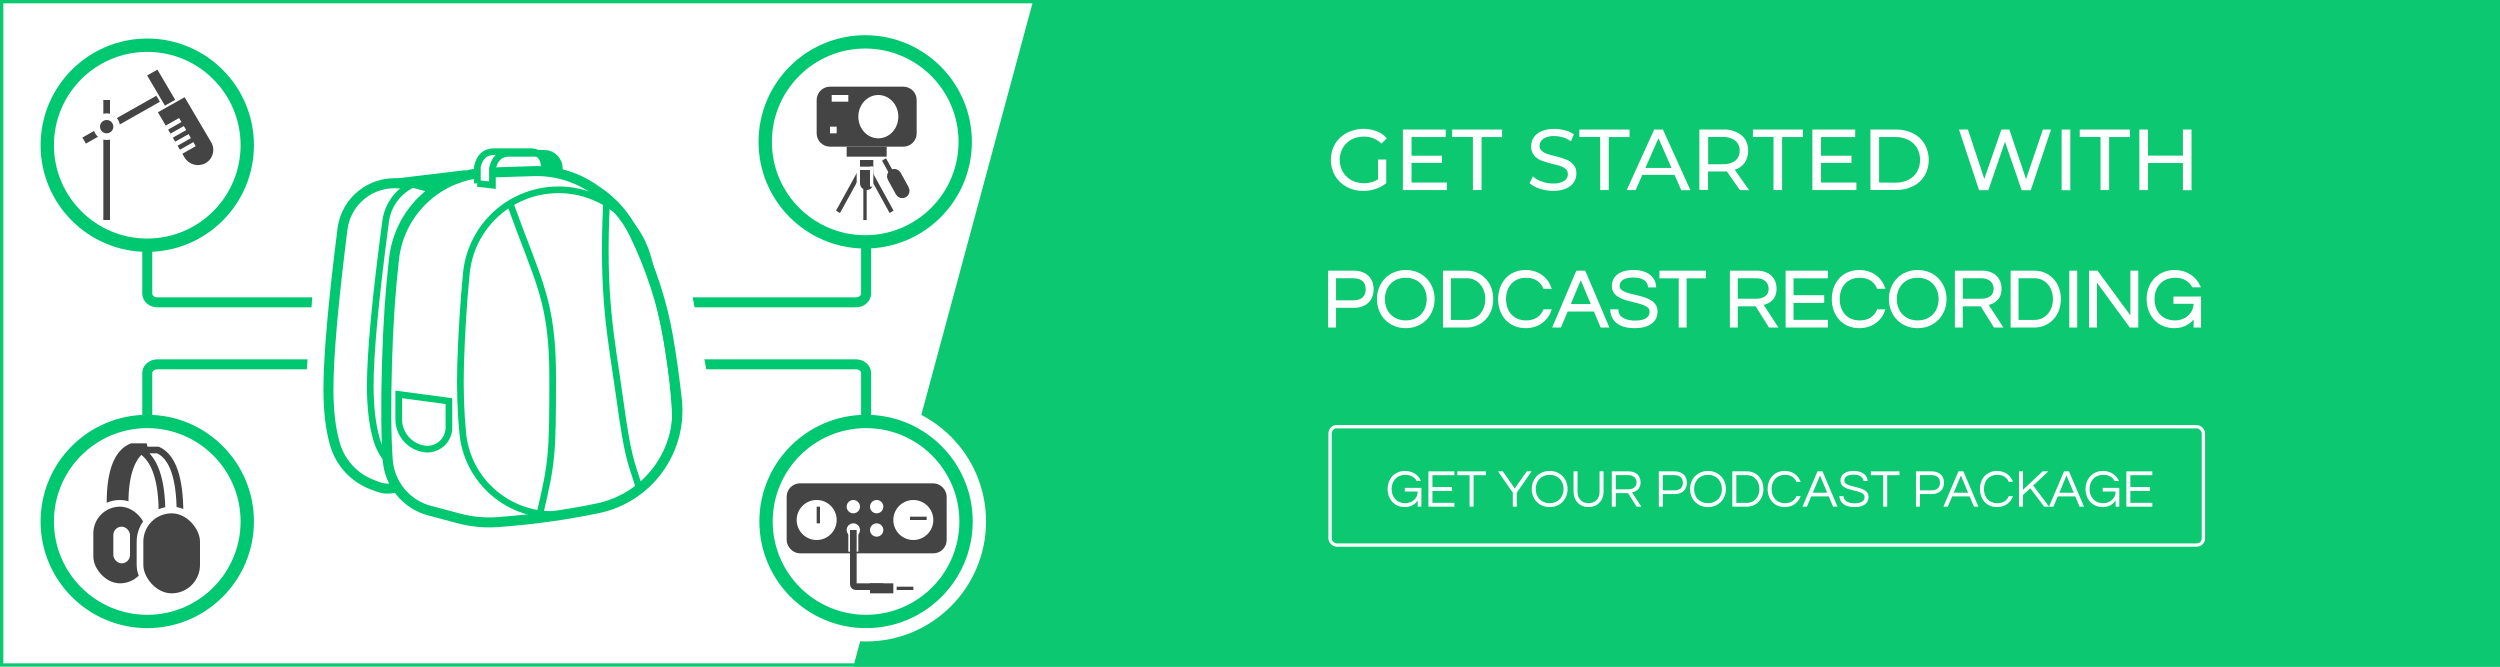 <?xml version="1.0" encoding="UTF-8"?>
<svg id="podcast_banner" width="750px" height="200px" viewBox="0 0 750 200" version="1.1" xmlns="http://www.w3.org/2000/svg" xmlns:xlink="http://www.w3.org/1999/xlink">
    <!-- Generator: Sketch 57.1 (83088) - https://sketch.com -->
    <title>Audiodraft Podcast Package</title>
    <desc></desc>
    <g id="Artboard" stroke="none" stroke-width="1" fill="none" fill-rule="evenodd">
        <g id="podcast_banner_content">
            <rect id="banner_back" stroke="#0CC870" fill="#FFFFFF" fill-rule="nonzero" x="0.5" y="0.5" width="749" height="199"></rect>
            <polygon id="tilted_back" fill="#0CC870" fill-rule="nonzero" points="310 0 750 0 750 200 256 200"></polygon>
            <g id="PODCAST-RECORDING-2" transform="translate(389, 67)" fill="#FFFFFF" fill-rule="nonzero" stroke="#FFFFFF" stroke-width="0.5">
                <path d="M11.562,25.1 L11.562,31 L9.688,31 L9.688,14.45 L17.137,14.45 C20.663,14.45 22.837,16.525 22.837,19.775 C22.837,23.05 20.663,25.1 17.137,25.1 L11.562,25.1 Z M17.012,16.225 L11.562,16.225 L11.562,23.35 L17.012,23.35 C19.613,23.35 20.962,22 20.962,19.775 C20.962,17.575 19.613,16.225 17.012,16.225 Z M32.737,14.25 C37.763,14.25 41.138,18.025 41.138,22.725 C41.138,27.425 37.763,31.2 32.737,31.2 C27.712,31.2 24.337,27.425 24.337,22.725 C24.337,18.025 27.712,14.25 32.737,14.25 Z M32.737,29.375 C36.763,29.375 39.263,26.45 39.263,22.725 C39.263,19 36.763,16.075 32.737,16.075 C28.712,16.075 26.212,19 26.212,22.725 C26.212,26.45 28.712,29.375 32.737,29.375 Z M51.112,14.45 C55.062,14.45 58.712,17.55 58.712,22.725 C58.712,27.9 55.062,31 51.112,31 L44.138,31 L44.138,14.45 L51.112,14.45 Z M51.038,29.225 C54.562,29.225 56.837,26.275 56.837,22.725 C56.837,19.175 54.562,16.225 51.038,16.225 L46.013,16.225 L46.013,29.225 L51.038,29.225 Z M68.838,29.375 C71.562,29.375 73.362,28.075 74.213,26.05 L76.188,26.05 C75.138,29.075 72.438,31.2 68.688,31.2 C63.712,31.2 60.688,27.425 60.688,22.725 C60.688,18.025 63.712,14.25 68.688,14.25 C72.438,14.25 75.138,16.375 76.188,19.4 L74.213,19.4 C73.362,17.375 71.562,16.075 68.838,16.075 C64.812,16.075 62.562,19 62.562,22.725 C62.562,26.45 64.812,29.375 68.838,29.375 Z M86.412,14.45 L93.438,31 L91.362,31 L89.338,26.2 L81.138,26.2 L79.112,31 L77.037,31 L84.062,14.45 L86.412,14.45 Z M81.862,24.475 L88.612,24.475 L85.237,16.4 L81.862,24.475 Z M96.638,18.8 C96.638,22.65 108.013,20.65 108.013,26.425 C108.013,29.5 105.537,31.2 101.463,31.2 C96.562,31.2 94.562,29.025 94.312,26.05 L96.263,26.05 C96.388,28.45 98.713,29.425 101.588,29.425 C104.388,29.425 106.138,28.45 106.138,26.5 C106.138,22.45 94.812,24.5 94.812,18.825 C94.812,16.125 96.888,14.25 101.037,14.25 C105.438,14.25 107.438,16.5 107.588,18.975 L105.662,18.975 C105.463,17.325 104.062,16 101.037,16 C97.287,16 96.638,17.7 96.638,18.8 Z M122.513,14.45 L122.513,16.25 L116.737,16.25 L116.737,31 L114.862,31 L114.862,16.25 L109.088,16.25 L109.088,14.45 L122.513,14.45 Z M132.088,24.65 L132.088,31 L130.213,31 L130.213,14.45 L138.137,14.45 C141.537,14.45 143.713,16.475 143.713,19.625 C143.713,22.825 141.562,23.9 139.713,24.325 L144.062,31 L141.838,31 L137.838,24.65 L132.088,24.65 Z M132.088,16.225 L132.088,22.875 L137.812,22.875 C139.588,22.875 141.838,22.2 141.838,19.625 C141.838,17.525 140.262,16.225 137.912,16.225 L132.088,16.225 Z M159.113,16.25 L148.812,16.25 L148.812,21.8 L158.012,21.8 L158.012,23.625 L148.812,23.625 L148.812,29.2 L159.113,29.2 L159.113,31 L146.938,31 L146.938,14.45 L159.113,14.45 L159.113,16.25 Z M168.938,29.375 C171.662,29.375 173.463,28.075 174.312,26.05 L176.287,26.05 C175.238,29.075 172.537,31.2 168.787,31.2 C163.812,31.2 160.787,27.425 160.787,22.725 C160.787,18.025 163.812,14.25 168.787,14.25 C172.537,14.25 175.238,16.375 176.287,19.4 L174.312,19.4 C173.463,17.375 171.662,16.075 168.938,16.075 C164.912,16.075 162.662,19 162.662,22.725 C162.662,26.45 164.912,29.375 168.938,29.375 Z M186.312,14.25 C191.338,14.25 194.713,18.025 194.713,22.725 C194.713,27.425 191.338,31.2 186.312,31.2 C181.287,31.2 177.912,27.425 177.912,22.725 C177.912,18.025 181.287,14.25 186.312,14.25 Z M186.312,29.375 C190.338,29.375 192.838,26.45 192.838,22.725 C192.838,19 190.338,16.075 186.312,16.075 C182.287,16.075 179.787,19 179.787,22.725 C179.787,26.45 182.287,29.375 186.312,29.375 Z M199.588,24.65 L199.588,31 L197.713,31 L197.713,14.45 L205.637,14.45 C209.037,14.45 211.213,16.475 211.213,19.625 C211.213,22.825 209.062,23.9 207.213,24.325 L211.562,31 L209.338,31 L205.338,24.65 L199.588,24.65 Z M199.588,16.225 L199.588,22.875 L205.312,22.875 C207.088,22.875 209.338,22.2 209.338,19.625 C209.338,17.525 207.762,16.225 205.412,16.225 L199.588,16.225 Z M221.412,14.45 C225.363,14.45 229.012,17.55 229.012,22.725 C229.012,27.9 225.363,31 221.412,31 L214.438,31 L214.438,14.45 L221.412,14.45 Z M221.338,29.225 C224.863,29.225 227.137,26.275 227.137,22.725 C227.137,19.175 224.863,16.225 221.338,16.225 L216.312,16.225 L216.312,29.225 L221.338,29.225 Z M233.912,14.45 L233.912,31 L232.037,31 L232.037,14.45 L233.912,14.45 Z M250.363,14.45 L252.238,14.45 L252.238,31 L250.062,31 L239.838,17.025 L239.838,31 L237.963,31 L237.963,14.45 L240.137,14.45 L250.363,28.375 L250.363,14.45 Z M263.387,14.25 C266.938,14.25 269.688,16.175 270.913,18.95 L268.863,18.95 C267.863,17.175 266.062,16.075 263.538,16.075 C259.512,16.075 257.113,19 257.113,22.725 C257.113,26.45 259.462,29.375 263.488,29.375 C266.488,29.375 269.337,27.35 269.337,23.9 L263.288,23.9 L263.288,22.2 L271.062,22.2 L271.062,31 L269.337,31 L269.337,28.075 C268.288,29.675 266.337,31.2 263.337,31.2 C258.288,31.2 255.238,27.425 255.238,22.725 C255.238,18.025 258.413,14.25 263.387,14.25 Z" id="PODCASTRECORDING"></path>
            </g>
            <g id="Get-started-with" transform="translate(399.25, 38.653)" fill="#FFFFFF" fill-rule="nonzero">
                <path d="M14.15,9.207 L16.62,9.207 L16.62,16.307 C15.684,17.066 14.616,17.646 13.47,18.017 C12.264,18.418 11.001,18.621 9.73,18.617 C7.987,18.65 6.264,18.233 4.73,17.407 C3.292,16.632 2.093,15.481 1.26,14.077 C-0.42,11.115 -0.42,7.488 1.26,4.527 C2.107,3.112 3.333,1.962 4.8,1.207 C7.598,-0.214 10.866,-0.388 13.8,0.727 C14.946,1.185 15.973,1.9 16.8,2.817 L15.19,4.427 C13.782,3.047 11.88,2.29 9.91,2.327 C8.612,2.308 7.329,2.614 6.18,3.217 C5.102,3.795 4.206,4.66 3.59,5.717 C2.349,7.949 2.349,10.664 3.59,12.897 C4.211,13.951 5.106,14.819 6.18,15.407 C8.71,16.718 11.74,16.619 14.18,15.147 L14.15,9.207 Z" id="Path"></path>
                <polygon id="Path" points="34.82 16.107 34.82 18.367 21.62 18.367 21.62 0.207 34.47 0.207 34.47 2.467 24.21 2.467 24.21 8.057 33.34 8.057 33.34 10.207 24.21 10.207 24.21 16.107"></polygon>
                <polygon id="Path" points="42.62 2.427 36.38 2.427 36.38 0.207 51.38 0.207 51.38 2.467 45.22 2.467 45.22 18.367 42.62 18.367"></polygon>
                <path d="M62.62,17.937 C61.512,17.61 60.489,17.047 59.62,16.287 L60.62,14.287 C61.398,14.963 62.302,15.48 63.28,15.807 C64.35,16.196 65.481,16.396 66.62,16.397 C67.798,16.478 68.973,16.21 70,15.627 C70.695,15.2 71.119,14.443 71.12,13.627 C71.143,13.056 70.921,12.503 70.51,12.107 C70.077,11.702 69.562,11.395 69,11.207 C68.4,11.007 67.56,10.767 66.47,10.507 C65.342,10.247 64.233,9.913 63.15,9.507 C62.316,9.184 61.574,8.662 60.99,7.987 C60.364,7.203 60.048,6.218 60.1,5.217 C60.087,4.287 60.351,3.375 60.86,2.597 C61.437,1.759 62.247,1.109 63.19,0.727 C64.415,0.219 65.734,-0.023 67.06,0.017 C68.134,0.016 69.203,0.157 70.24,0.437 C71.193,0.677 72.097,1.083 72.91,1.637 L72.06,3.717 C71.308,3.21 70.486,2.816 69.62,2.547 C68.792,2.301 67.933,2.173 67.07,2.167 C65.909,2.086 64.752,2.369 63.76,2.977 C63.05,3.43 62.62,4.214 62.62,5.057 C62.602,5.63 62.831,6.184 63.25,6.577 C63.696,6.986 64.225,7.296 64.8,7.487 C65.619,7.764 66.454,7.995 67.3,8.177 C68.428,8.445 69.537,8.789 70.62,9.207 C71.443,9.532 72.177,10.049 72.76,10.717 C73.393,11.481 73.714,12.456 73.66,13.447 C73.666,14.375 73.394,15.284 72.88,16.057 C72.292,16.9 71.467,17.551 70.51,17.927 C69.27,18.42 67.943,18.655 66.61,18.617 C65.251,18.613 63.903,18.383 62.62,17.937 L62.62,17.937 Z" id="Path"></path>
                <polygon id="Path" points="80.79 2.427 74.55 2.427 74.55 0.207 89.62 0.207 89.62 2.467 83.38 2.467 83.38 18.367 80.81 18.367"></polygon>
                <path d="M103.12,13.817 L93.45,13.817 L91.45,18.367 L88.77,18.367 L97.01,0.207 L99.62,0.207 L107.88,18.407 L105.12,18.407 L103.12,13.817 Z M102.21,11.737 L98.29,2.817 L94.36,11.737 L102.21,11.737 Z" id="Shape"></path>
                <path d="M122.73,18.367 L118.8,12.777 C118.31,12.777 117.93,12.777 117.66,12.777 L113.16,12.777 L113.16,18.317 L110.56,18.317 L110.56,0.207 L117.62,0.207 C119.615,0.091 121.586,0.691 123.18,1.897 C124.532,3.056 125.271,4.777 125.18,6.557 C125.228,7.825 124.879,9.077 124.18,10.137 C123.438,11.16 122.386,11.918 121.18,12.297 L125.5,18.407 L122.73,18.367 Z M121.35,9.557 C122.222,8.81 122.701,7.703 122.65,6.557 C122.707,5.409 122.227,4.3 121.35,3.557 C120.272,2.764 118.956,2.365 117.62,2.427 L113.2,2.427 L113.2,10.617 L117.62,10.617 C118.947,10.698 120.263,10.324 121.35,9.557 Z" id="Shape"></path>
                <polygon id="Path" points="132.81 2.427 126.62 2.427 126.62 0.207 141.62 0.207 141.62 2.467 135.38 2.467 135.38 18.367 132.8 18.367"></polygon>
                <polygon id="Path" points="157.67 16.107 157.67 18.367 144.46 18.367 144.46 0.207 157.31 0.207 157.31 2.467 147.06 2.467 147.06 8.057 156.19 8.057 156.19 10.207 147.06 10.207 147.06 16.107"></polygon>
                <path d="M161.88,0.207 L169.55,0.207 C171.324,0.171 173.081,0.566 174.67,1.357 C176.111,2.07 177.316,3.185 178.14,4.567 C179.793,7.514 179.793,11.109 178.14,14.057 C177.302,15.412 176.099,16.503 174.67,17.207 C173.079,17.991 171.323,18.382 169.55,18.347 L161.88,18.347 L161.88,0.207 Z M169.4,16.147 C170.743,16.173 172.073,15.878 173.28,15.287 C174.357,14.755 175.257,13.921 175.87,12.887 C177.083,10.658 177.083,7.966 175.87,5.737 C175.257,4.7 174.358,3.863 173.28,3.327 C172.073,2.735 170.743,2.44 169.4,2.467 L164.48,2.467 L164.48,16.107 L169.4,16.147 Z" id="Shape"></path>
                <polygon id="Path" points="216.06 0.207 209.98 18.407 207.25 18.407 202.25 3.877 197.25 18.407 194.47 18.407 188.45 0.207 191.13 0.207 196.04 15.007 201.17 0.207 203.56 0.207 208.56 15.077 213.62 0.207"></polygon>
                <polygon id="Path" points="219.24 0.207 221.84 0.207 221.84 18.407 219.24 18.407"></polygon>
                <polygon id="Path" points="230.91 2.427 224.67 2.427 224.67 0.207 239.72 0.207 239.72 2.467 233.48 2.467 233.48 18.367 230.91 18.367"></polygon>
                <polygon id="Path" points="258.21 0.207 258.21 18.407 255.62 18.407 255.62 10.257 245.16 10.257 245.16 18.367 242.56 18.367 242.56 0.207 245.16 0.207 245.16 8.037 255.62 8.037 255.62 0.207"></polygon>
            </g>
            <g id="CTA_button" fill-rule="nonzero" fill="#0CC870" stroke="#FFFFFF">
                <use fill="black" fill-opacity="1" filter="url(#filter-2)" xlink:href="#path-1"></use>
                <rect class="cta-button-back" id="Rectangle" transform="translate(399, 128)" x="0.02" y="0.01" width="262" height="35.5" rx="2"></rect>
            </g>
            <g id="CTA-text" transform="translate(416, 141)" fill="#FFFFFF" fill-rule="nonzero">
                <path d="M5.504,0.28 C7.776,0.28 9.536,1.512 10.32,3.288 L9.008,3.288 C8.368,2.152 7.216,1.448 5.6,1.448 C3.024,1.448 1.488,3.32 1.488,5.704 C1.488,8.088 2.992,9.96 5.568,9.96 C7.488,9.96 9.312,8.664 9.312,6.456 L5.44,6.456 L5.44,5.368 L10.416,5.368 L10.416,11 L9.312,11 L9.312,9.128 C8.64,10.152 7.392,11.128 5.472,11.128 C2.24,11.128 0.288,8.712 0.288,5.704 C0.288,2.696 2.32,0.28 5.504,0.28 Z" id="Path"></path>
                <polygon id="Path" points="20.32 1.56 13.728 1.56 13.728 5.112 19.616 5.112 19.616 6.28 13.728 6.28 13.728 9.848 20.32 9.848 20.32 11 12.528 11 12.528 0.408 20.32 0.408"></polygon>
                <polygon id="Path" points="29.776 0.408 29.776 1.56 26.08 1.56 26.08 11 24.88 11 24.88 1.56 21.184 1.56 21.184 0.408"></polygon>
                <polygon id="Path" points="39.04 6.808 39.04 11 37.84 11 37.84 6.808 33.392 0.408 34.848 0.408 38.432 5.56 42.016 0.408 43.472 0.408"></polygon>
                <path d="M48.896,0.28 C52.112,0.28 54.272,2.696 54.272,5.704 C54.272,8.712 52.112,11.128 48.896,11.128 C45.68,11.128 43.52,8.712 43.52,5.704 C43.52,2.696 45.68,0.28 48.896,0.28 Z M48.896,1.448 C46.32,1.448 44.72,3.32 44.72,5.704 C44.72,8.088 46.32,9.96 48.896,9.96 C51.472,9.96 53.072,8.088 53.072,5.704 C53.072,3.32 51.472,1.448 48.896,1.448 Z" id="Combined-Shape"></path>
                <path d="M63.872,0.408 L65.072,0.408 L65.072,6.44 C65.072,9.24 63.216,11.128 60.56,11.128 C57.92,11.128 56.064,9.256 56.064,6.44 L56.064,0.408 L57.264,0.408 L57.264,6.472 C57.264,8.936 58.88,9.96 60.56,9.96 C62.24,9.96 63.872,8.936 63.872,6.472 L63.872,0.408 Z" id="Path"></path>
                <path d="M72.608,0.408 C74.784,0.408 76.176,1.704 76.176,3.72 C76.176,5.768 74.8,6.456 73.616,6.728 L76.4,11 L74.976,11 L72.416,6.936 L68.736,6.936 L68.736,11 L67.536,11 L67.536,0.408 L72.608,0.408 Z M72.464,1.544 L68.736,1.544 L68.736,5.8 L72.4,5.8 C73.536,5.8 74.976,5.368 74.976,3.72 C74.976,2.376 73.968,1.544 72.464,1.544 Z" id="Combined-Shape"></path>
                <path d="M86.416,0.408 C88.672,0.408 90.064,1.736 90.064,3.816 C90.064,5.912 88.672,7.224 86.416,7.224 L82.848,7.224 L82.848,11 L81.648,11 L81.648,0.408 L86.416,0.408 Z M86.336,1.544 L82.848,1.544 L82.848,6.104 L86.336,6.104 C88,6.104 88.864,5.24 88.864,3.816 C88.864,2.408 88,1.544 86.336,1.544 Z" id="Combined-Shape"></path>
                <path d="M96.4,0.28 C99.616,0.28 101.776,2.696 101.776,5.704 C101.776,8.712 99.616,11.128 96.4,11.128 C93.184,11.128 91.024,8.712 91.024,5.704 C91.024,2.696 93.184,0.28 96.4,0.28 Z M96.4,1.448 C93.824,1.448 92.224,3.32 92.224,5.704 C92.224,8.088 93.824,9.96 96.4,9.96 C98.976,9.96 100.576,8.088 100.576,5.704 C100.576,3.32 98.976,1.448 96.4,1.448 Z" id="Combined-Shape"></path>
                <path d="M108.16,0.408 C110.688,0.408 113.024,2.392 113.024,5.704 C113.024,9.016 110.688,11 108.16,11 L103.696,11 L103.696,0.408 L108.16,0.408 Z M108.112,1.544 L104.896,1.544 L104.896,9.864 L108.112,9.864 C110.368,9.864 111.824,7.976 111.824,5.704 C111.824,3.432 110.368,1.544 108.112,1.544 Z" id="Combined-Shape"></path>
                <path d="M119.504,9.96 C121.248,9.96 122.4,9.128 122.944,7.832 L124.208,7.832 C123.536,9.768 121.808,11.128 119.408,11.128 C116.224,11.128 114.288,8.712 114.288,5.704 C114.288,2.696 116.224,0.28 119.408,0.28 C121.808,0.28 123.536,1.64 124.208,3.576 L122.944,3.576 C122.4,2.28 121.248,1.448 119.504,1.448 C116.928,1.448 115.488,3.32 115.488,5.704 C115.488,8.088 116.928,9.96 119.504,9.96 Z" id="Path"></path>
                <path d="M130.752,0.408 L135.248,11 L133.92,11 L132.624,7.928 L127.376,7.928 L126.08,11 L124.752,11 L129.248,0.408 L130.752,0.408 Z M130,1.656 L127.84,6.824 L132.16,6.824 L130,1.656 Z" id="Combined-Shape"></path>
                <path d="M137.296,3.192 C137.296,5.656 144.576,4.376 144.576,8.072 C144.576,10.04 142.992,11.128 140.384,11.128 C137.248,11.128 135.968,9.736 135.808,7.832 L137.056,7.832 C137.136,9.368 138.624,9.992 140.464,9.992 C142.256,9.992 143.376,9.368 143.376,8.12 C143.376,5.528 136.128,6.84 136.128,3.208 C136.128,1.48 137.456,0.28 140.112,0.28 C142.928,0.28 144.208,1.72 144.304,3.304 L143.072,3.304 C142.944,2.248 142.048,1.4 140.112,1.4 C137.712,1.4 137.296,2.488 137.296,3.192 Z" id="Path"></path>
                <polygon id="Path" points="153.856 0.408 153.856 1.56 150.16 1.56 150.16 11 148.96 11 148.96 1.56 145.264 1.56 145.264 0.408"></polygon>
                <path d="M163.552,0.408 C165.808,0.408 167.2,1.736 167.2,3.816 C167.2,5.912 165.808,7.224 163.552,7.224 L159.984,7.224 L159.984,11 L158.784,11 L158.784,0.408 L163.552,0.408 Z M163.472,1.544 L159.984,1.544 L159.984,6.104 L163.472,6.104 C165.136,6.104 166,5.24 166,3.816 C166,2.408 165.136,1.544 163.472,1.544 Z" id="Combined-Shape"></path>
                <path d="M173.024,0.408 L177.52,11 L176.192,11 L174.896,7.928 L169.648,7.928 L168.352,11 L167.024,11 L171.52,0.408 L173.024,0.408 Z M172.272,1.656 L170.112,6.824 L174.432,6.824 L172.272,1.656 Z" id="Combined-Shape"></path>
                <path d="M183.2,9.96 C184.944,9.96 186.096,9.128 186.64,7.832 L187.904,7.832 C187.232,9.768 185.504,11.128 183.104,11.128 C179.92,11.128 177.984,8.712 177.984,5.704 C177.984,2.696 179.92,0.28 183.104,0.28 C185.504,0.28 187.232,1.64 187.904,3.576 L186.64,3.576 C186.096,2.28 184.944,1.448 183.2,1.448 C180.624,1.448 179.184,3.32 179.184,5.704 C179.184,8.088 180.624,9.96 183.2,9.96 Z" id="Path"></path>
                <polygon id="Path" points="198.48 0.408 193.968 4.664 198.736 11 197.232 11 193.088 5.48 190.896 7.528 190.896 11 189.696 11 189.696 0.408 190.896 0.408 190.896 5.928 196.784 0.408"></polygon>
                <path d="M204.704,0.408 L209.2,11 L207.872,11 L206.576,7.928 L201.328,7.928 L200.032,11 L198.704,11 L203.2,0.408 L204.704,0.408 Z M203.952,1.656 L201.792,6.824 L206.112,6.824 L203.952,1.656 Z" id="Combined-Shape"></path>
                <path d="M214.88,0.28 C217.152,0.28 218.912,1.512 219.696,3.288 L218.384,3.288 C217.744,2.152 216.592,1.448 214.976,1.448 C212.4,1.448 210.864,3.32 210.864,5.704 C210.864,8.088 212.368,9.96 214.944,9.96 C216.864,9.96 218.688,8.664 218.688,6.456 L214.816,6.456 L214.816,5.368 L219.792,5.368 L219.792,11 L218.688,11 L218.688,9.128 C218.016,10.152 216.768,11.128 214.848,11.128 C211.616,11.128 209.664,8.712 209.664,5.704 C209.664,2.696 211.696,0.28 214.88,0.28 Z" id="Path"></path>
                <polygon id="Path" points="229.696 1.56 223.104 1.56 223.104 5.112 228.992 5.112 228.992 6.28 223.104 6.28 223.104 9.848 229.696 9.848 229.696 11 221.904 11 221.904 0.408 229.696 0.408"></polygon>
            </g>
        </g>
        <g id="backpack" transform="translate(7, 12)">
            <g id="spider">
                <circle id="Oval-Copy-9" fill="#FFFFFF" cx="252.814" cy="144.439" r="36"></circle>
                <path d="M125.451,78.695 L40.189,78.695 C38.527,78.695 37.18,77.53 37.18,76.093 L37.18,41.59" id="Rectangle" stroke="#00C870" stroke-width="3"></path>
                <path d="M125.451,134.41 L40.189,134.41 C38.527,134.41 37.18,133.245 37.18,131.808 L37.18,97.305" id="Rectangle-Copy" stroke="#00C870" stroke-width="3" transform="translate(81.316, 115.858) scale(1, -1) translate(-81.316, -115.858) "></path>
                <path d="M252.826,78.695 L167.563,78.695 C165.902,78.695 164.555,77.53 164.555,76.093 L164.555,41.59" id="Rectangle-Copy-3" stroke="#00C870" stroke-width="3" transform="translate(208.69, 60.142) scale(-1, 1) translate(-208.69, -60.142) "></path>
                <path d="M252.826,134.41 L167.563,134.41 C165.902,134.41 164.555,133.245 164.555,131.808 L164.555,97.305" id="Rectangle-Copy-2" stroke="#00C870" stroke-width="3" transform="translate(208.69, 115.858) scale(-1, -1) translate(-208.69, -115.858) "></path>
                <circle id="Oval-Copy-3" stroke="#00C870" stroke-width="4" fill="#FFFFFF" cx="252.814" cy="144.439" r="30"></circle>
                <circle id="Oval-Copy-2" stroke="#00C870" stroke-width="4" fill="#FFFFFF" cx="37.18" cy="144.439" r="30"></circle>
                <circle id="Oval-Copy" stroke="#00C870" stroke-width="4" fill="#FFFFFF" cx="252.563" cy="30.561" r="30"></circle>
                <circle id="Oval" stroke="#00C870" stroke-width="4" fill="#FFFFFF" cx="37.18" cy="31.561" r="30"></circle>
            </g>
            <g id="mixer" transform="translate(230.814, 135.439)">
                <rect id="Rectangle" stroke="#444444" stroke-width="4" fill="#444444" x="0.186" y="-0.439" width="44" height="17" rx="2"></rect>
                <circle id="Oval" stroke="#FFFFFF" stroke-width="2" fill="#FFFFFF" cx="7.186" cy="8.561" r="5"></circle>
                <circle id="Oval-Copy-5" fill="#FFFFFF" cx="18.186" cy="4.561" r="2"></circle>
                <circle id="Oval-Copy-6" fill="#FFFFFF" cx="18.186" cy="11.561" r="2"></circle>
                <circle id="Oval-Copy-7" fill="#FFFFFF" cx="25.186" cy="4.561" r="2"></circle>
                <circle id="Oval-Copy-8" fill="#FFFFFF" cx="25.186" cy="11.561" r="2"></circle>
                <circle id="Oval-Copy-4" stroke="#FFFFFF" stroke-width="2" fill="#FFFFFF" cx="36.186" cy="8.561" r="5"></circle>
                <polygon id="Rectangle-Copy-13" fill="#FFFFFF" transform="translate(18.186, 15.061) rotate(-90) translate(-18.186, -15.061) " points="15.186 13.561 21.186 13.561 21.186 16.561 15.186 16.561"></polygon>
                <rect id="Rectangle-Copy-16" fill="#444444" transform="translate(7.686, 7.061) rotate(-90) translate(-7.686, -7.061) " x="5.186" y="6.561" width="5" height="1"></rect>
                <rect id="Rectangle-Copy-17" fill="#444444" x="35.186" y="7.561" width="5" height="1"></rect>
                <path d="M27.186,28.561 L18.878,28.561 C18.496,28.561 18.186,28.199 18.186,27.752 L18.186,11.561" id="Rectangle" stroke="#444444" stroke-width="2"></path>
                <polygon id="Rectangle-Copy-15" fill="#444444" transform="translate(26.686, 29.061) rotate(-90) translate(-26.686, -29.061) " points="25.186 25.561 28.186 25.561 28.186 32.561 25.186 32.561"></polygon>
                <polygon id="Rectangle-Copy-14" fill="#444444" transform="translate(33.686, 29.061) rotate(-90) translate(-33.686, -29.061) " points="33.186 26.561 34.186 26.561 34.186 31.561 33.186 31.561"></polygon>
            </g>
            <g id="hf2" transform="translate(20.18, 122.439)">
                <path d="M12.291,-0.439 L16.82,-0.439 C12.506,1.828 10.349,7.495 10.349,16.561 C8.408,16.561 7.761,16.561 5.82,16.561 C5.82,7.041 7.977,1.375 12.291,-0.439 Z" id="Rectangle" stroke="#444444" stroke-width="2" fill="#444444"></path>
                <path d="M21.42,0.561 L26.82,0.561 C22.42,3.095 20.22,9.428 20.22,19.561 C18.42,19.561 16.62,19.561 14.82,19.561 C14.82,8.921 17.02,2.588 21.42,0.561 Z" id="Rectangle-Copy-33" stroke="#444444" stroke-width="2" fill="#FFFFFF" transform="translate(20.82, 10.061) scale(-1, 1) translate(-20.82, -10.061) "></path>
                <rect id="Rectangle" stroke="#FFFFFF" stroke-width="2" fill="#444444" x="-0.18" y="16.561" width="18" height="25" rx="9"></rect>
                <rect id="Rectangle-Copy-32" stroke="#FFFFFF" stroke-width="2" fill="#444444" x="14.82" y="18.561" width="19" height="26" rx="9.5"></rect>
                <rect id="Rectangle-Copy-35" fill="#FFFFFF" x="6.82" y="23.561" width="5" height="11" rx="2.5"></rect>
            </g>
            <g id="camera1-copy" transform="translate(239.563, 15.561)">
                <rect id="Rectangle-Copy-12" fill="#444444" x="7.437" y="16.439" width="12" height="3"></rect>
                <rect id="Rectangle-Copy-21" fill="#444444" x="11.437" y="20.439" width="4" height="7"></rect>
                <rect id="Rectangle-Copy-22" fill="#444444" x="12.437" y="28.439" width="1" height="10"></rect>
                <polygon id="Rectangle-Copy-23" fill="#444444" transform="translate(17.67, 30.09) rotate(-30) translate(-17.67, -30.09) " points="17.112 23.371 18.497 23.342 18.227 36.809 16.843 36.838"></polygon>
                <polygon id="Rectangle-Copy-25" fill="#444444" transform="translate(19.842, 22.444) rotate(-30) translate(-19.842, -22.444) " points="19.199 19.978 20.584 19.949 20.485 24.911 19.1 24.939"></polygon>
                <path d="M22.985,24.318 C23.352,24.311 23.656,24.602 23.663,24.969 C23.664,24.978 23.664,24.987 23.663,24.996 L23.563,29.991 C23.556,30.378 23.244,30.689 22.857,30.697 C22.49,30.705 22.186,30.413 22.179,30.046 C22.178,30.037 22.178,30.028 22.179,30.019 L22.279,25.025 C22.286,24.638 22.598,24.326 22.985,24.318 Z" id="Rectangle-Copy-26" stroke="#444444" stroke-width="3" fill="#444444" transform="translate(22.921, 27.508) rotate(-30) translate(-22.921, -27.508) "></path>
                <polygon id="Rectangle-Copy-24" fill="#444444" transform="translate(8.091, 30.09) scale(-1, 1) rotate(-30) translate(-8.091, -30.09) " points="7.533 23.371 8.918 23.342 8.648 36.809 7.264 36.838"></polygon>
                <circle id="Oval" fill="#444444" cx="13.437" cy="27.439" r="2"></circle>
                <path d="M8.437,-5.561 L18.437,-5.561 C19.541,-5.561 20.437,-4.666 20.437,-3.561 L20.437,18.439 C20.437,19.543 19.541,20.439 18.437,20.439 L8.437,20.439 C7.332,20.439 6.437,19.543 6.437,18.439 L6.437,-3.561 C6.437,-4.666 7.332,-5.561 8.437,-5.561 Z" id="Rectangle" stroke="#444444" stroke-width="4" fill="#444444" transform="translate(13.437, 7.439) rotate(-270) translate(-13.437, -7.439) "></path>
                <ellipse id="Oval" fill="#FFFFFF" transform="translate(16.937, 7.439) rotate(-270) translate(-16.937, -7.439) " cx="16.937" cy="7.439" rx="6.5" ry="6"></ellipse>
                <polygon id="Rectangle" fill="#FFFFFF" transform="translate(3.437, 11.439) rotate(-270) translate(-3.437, -11.439) " points="2.437 10.439 4.437 10.439 4.437 12.439 2.437 12.439"></polygon>
                <polygon id="Rectangle-Copy-11" fill="#FFFFFF" transform="translate(5.437, 1.939) rotate(-270) translate(-5.437, -1.939) " points="4.437 -0.561 6.437 -0.561 6.437 4.439 4.437 4.439"></polygon>
                <rect id="Rectangle-Copy-27" fill="#FFFFFF" x="10.437" y="22.439" width="1" height="6"></rect>
                <rect id="Rectangle-Copy-28" fill="#FFFFFF" x="14.437" y="22.439" width="1" height="6"></rect>
                <rect id="Rectangle-Copy-29" fill="#FFFFFF" x="11.437" y="22.439" width="4" height="1"></rect>
            </g>
            <g id="boom-2" transform="translate(17.18, 8.561)">
                <polygon id="Rectangle" fill="#444444" points="6.82 9.439 8.82 9.439 8.82 45.439 6.82 45.439"></polygon>
                <polygon id="Rectangle-Copy-30" fill="#444444" transform="translate(12.16, 15.333) rotate(-300) translate(-12.16, -15.333) " points="11.225 2.596 13.327 2.577 13.095 28.07 10.992 28.09"></polygon>
                <polygon id="Rectangle-Copy-31" fill="#444444" transform="translate(24.168, 5.728) rotate(-300) translate(-24.168, -5.728) " points="18.929 4.006 29.44 3.91 29.407 7.45 18.897 7.547"></polygon>
                <path d="M22.237,15.102 L37.954,14.957 C40.45,14.934 42.492,16.939 42.515,19.435 C42.515,19.462 42.515,19.49 42.515,19.517 C42.492,22.073 40.426,24.139 37.87,24.163 L22.153,24.307 L22.153,24.307 L22.237,15.102 Z" id="Rectangle-Copy-34" fill="#444444" transform="translate(32.355, 19.611) rotate(-300) translate(-32.355, -19.611) "></path>
                <polygon id="Rectangle-Copy-36" fill="#FFFFFF" transform="translate(26.508, 17.362) rotate(-300) translate(-26.508, -17.362) " points="25.842 13.473 27.244 13.46 27.173 21.25 25.771 21.263"></polygon>
                <polygon id="Rectangle-Copy-37" fill="#FFFFFF" transform="translate(27.931, 19.776) rotate(-300) translate(-27.931, -19.776) " points="27.266 15.888 28.667 15.875 28.596 23.664 27.195 23.677"></polygon>
                <polygon id="Rectangle-Copy-38" fill="#FFFFFF" transform="translate(29.355, 22.19) rotate(-300) translate(-29.355, -22.19) " points="28.69 18.302 30.091 18.289 30.02 26.079 28.619 26.092"></polygon>
                <polygon id="Rectangle-Copy-39" fill="#FFFFFF" transform="translate(30.779, 24.605) rotate(-300) translate(-30.779, -24.605) " points="30.113 20.716 31.515 20.704 31.444 28.493 30.043 28.506"></polygon>
                <circle id="Oval" stroke="#FFFFFF" stroke-width="2" fill="#444444" cx="7.82" cy="17.439" r="3"></circle>
            </g>
            <g id="BP2" transform="translate(83, 33)">
                <polygon id="Rectangle" fill="#FFFFFF" points="5.27 23.103 113.826 23.103 127 92.915 1.36560578e-13 92.915"></polygon>
                <path d="M30.028,10.06 C38.286,10.962 44.251,18.387 43.35,26.646 C43.336,26.772 43.32,26.898 43.303,27.023 L34.18,94.708 C33.595,99.055 29.596,102.104 25.249,101.518 C24.677,101.441 24.116,101.302 23.575,101.103 L21.886,100.484 C16.35,98.453 12.114,93.906 10.481,88.241 C9.179,83.727 8.533,78.256 8.533,71.821 C8.533,61.954 9.939,45.925 12.748,23.699 C13.822,15.2 21.512,9.131 30.028,10.06 Z" id="Rectangle-Copy-41" stroke="#00C870" stroke-width="3" fill="#FFFFFF"></path>
                <path d="M41.413,9.04 C48.824,9.849 54.176,16.513 53.367,23.924 C53.353,24.051 53.338,24.178 53.32,24.306 L43.765,93.507 C43.277,97.043 40.015,99.513 36.479,99.025 C36.021,98.962 35.571,98.85 35.137,98.691 L33.448,98.071 C28.361,96.205 24.469,92.027 22.967,86.821 C21.708,82.455 21.079,77.12 21.079,70.816 C21.079,60.961 22.617,44.477 25.694,21.363 C26.719,13.669 33.697,8.198 41.413,9.04 Z" id="Rectangle-Copy-42" stroke="#00C870" stroke-width="2" fill="#FFFFFF"></path>
                <polygon id="Rectangle" fill="#00C870" points="25 9 50 6 40 13"></polygon>
                <path d="M56.224,6.78 L70.052,6.339 C76.402,6.136 82.653,7.947 87.911,11.513 L89.411,12.531 C94.053,15.68 97.786,19.993 100.236,25.038 C105.255,35.377 108.66,45.782 110.448,56.251 C111.468,62.222 112.335,68.406 113.049,74.804 L113.049,74.804 C114.764,90.176 104.504,104.329 89.361,107.48 C89.361,107.48 89.361,107.48 89.361,107.48 C79.667,109.497 69.64,110.881 59.277,111.634 C55.407,111.915 51.516,111.55 47.765,110.554 L38.917,108.206 C31.898,106.343 26.837,100.228 26.32,92.984 C25.815,85.893 25.741,76.16 26.1,63.785 C26.432,52.3 27.137,41.89 28.215,32.556 C29.871,18.209 41.789,7.241 56.224,6.78 Z" id="Rectangle" stroke="#00C870" stroke-width="3" fill="#FFFFFF"></path>
                <path d="M75.052,12.054 C88.407,10.853 100.718,19.35 104.332,32.264 C107.091,42.124 109.13,51.125 110.448,59.265 C111.494,65.723 112.198,72.035 112.561,78.203 L112.561,78.203 C113.317,91.043 105.18,102.729 92.876,106.475 C92.876,106.475 92.876,106.475 92.876,106.475 C89.38,107.54 84.779,108.431 79.074,109.151 L79.074,109.151 C64.28,111.015 50.774,100.534 48.91,85.739 C48.874,85.459 48.843,85.179 48.817,84.898 C48.188,78.227 47.979,71.356 48.191,64.287 C48.462,55.238 49.03,46.171 49.894,37.084 C51.159,23.772 61.733,13.251 75.052,12.054 Z" id="Rectangle-Copy-40" stroke="#00C870" stroke-width="2"></path>
                <path d="M29.614,73.327 L44.676,75.336 L44.676,83.271 C44.676,86.843 41.781,89.738 38.209,89.738 C37.852,89.738 37.497,89.709 37.145,89.65 C32.799,88.926 29.614,85.165 29.614,80.76 L29.614,73.327 L29.614,73.327 Z" id="Rectangle" stroke="#00C870" stroke-width="2" fill="#FFFFFF"></path>
                <polygon id="Rectangle-Copy-47" fill="#FFFFFF" points="53.714 3.516 57.73 4.703 57.73 10.045 53.714 9.451"></polygon>
                <path d="M70.282,0 C72.29,0 73.964,0.335 75.303,1.004 C76.642,1.674 77.479,2.846 77.813,4.52 L77.311,8.036 L73.295,7.442 L73.295,4.52 L70.282,0 Z" id="Rectangle-Copy-49" fill="#00C870"></path>
                <path d="M53.212,10.045 L57.73,10.547 L57.73,5.525 C58.4,2.511 60.073,1.004 62.751,1.004 C66.768,1.004 71.933,1.004 73.295,1.004 C75.79,1.004 77.813,3.028 77.813,5.525 L77.813,8.036" id="Rectangle-Copy-46" stroke="#00C870" stroke-width="2"></path>
                <path d="M53.212,10.045 L53.212,5.022 C53.881,2.009 55.555,0.502 58.232,0.502 C62.249,0.502 67.916,0.502 69.278,0.502 C71.774,0.502 73.295,2.526 73.295,5.022 L73.295,7.534" id="Rectangle-Copy-48" stroke="#00C870" stroke-width="2"></path>
                <path d="M63,16 C71.535,39.605 75.805,45.202 75.805,68.305 C75.805,91.408 75.59,93.723 72,109" id="Rectangle-Copy-43" stroke="#00C870" stroke-width="2" fill="#FFFFFF"></path>
                <path d="M92,15 C90.494,44.13 93.378,56.251 95.888,74.332 C98.398,92.413 98.988,92.625 102,102" id="Rectangle-Copy-44" stroke="#00C870" stroke-width="2" fill="#FFFFFF"></path>
            </g>
        </g>
    </g>
</svg>
